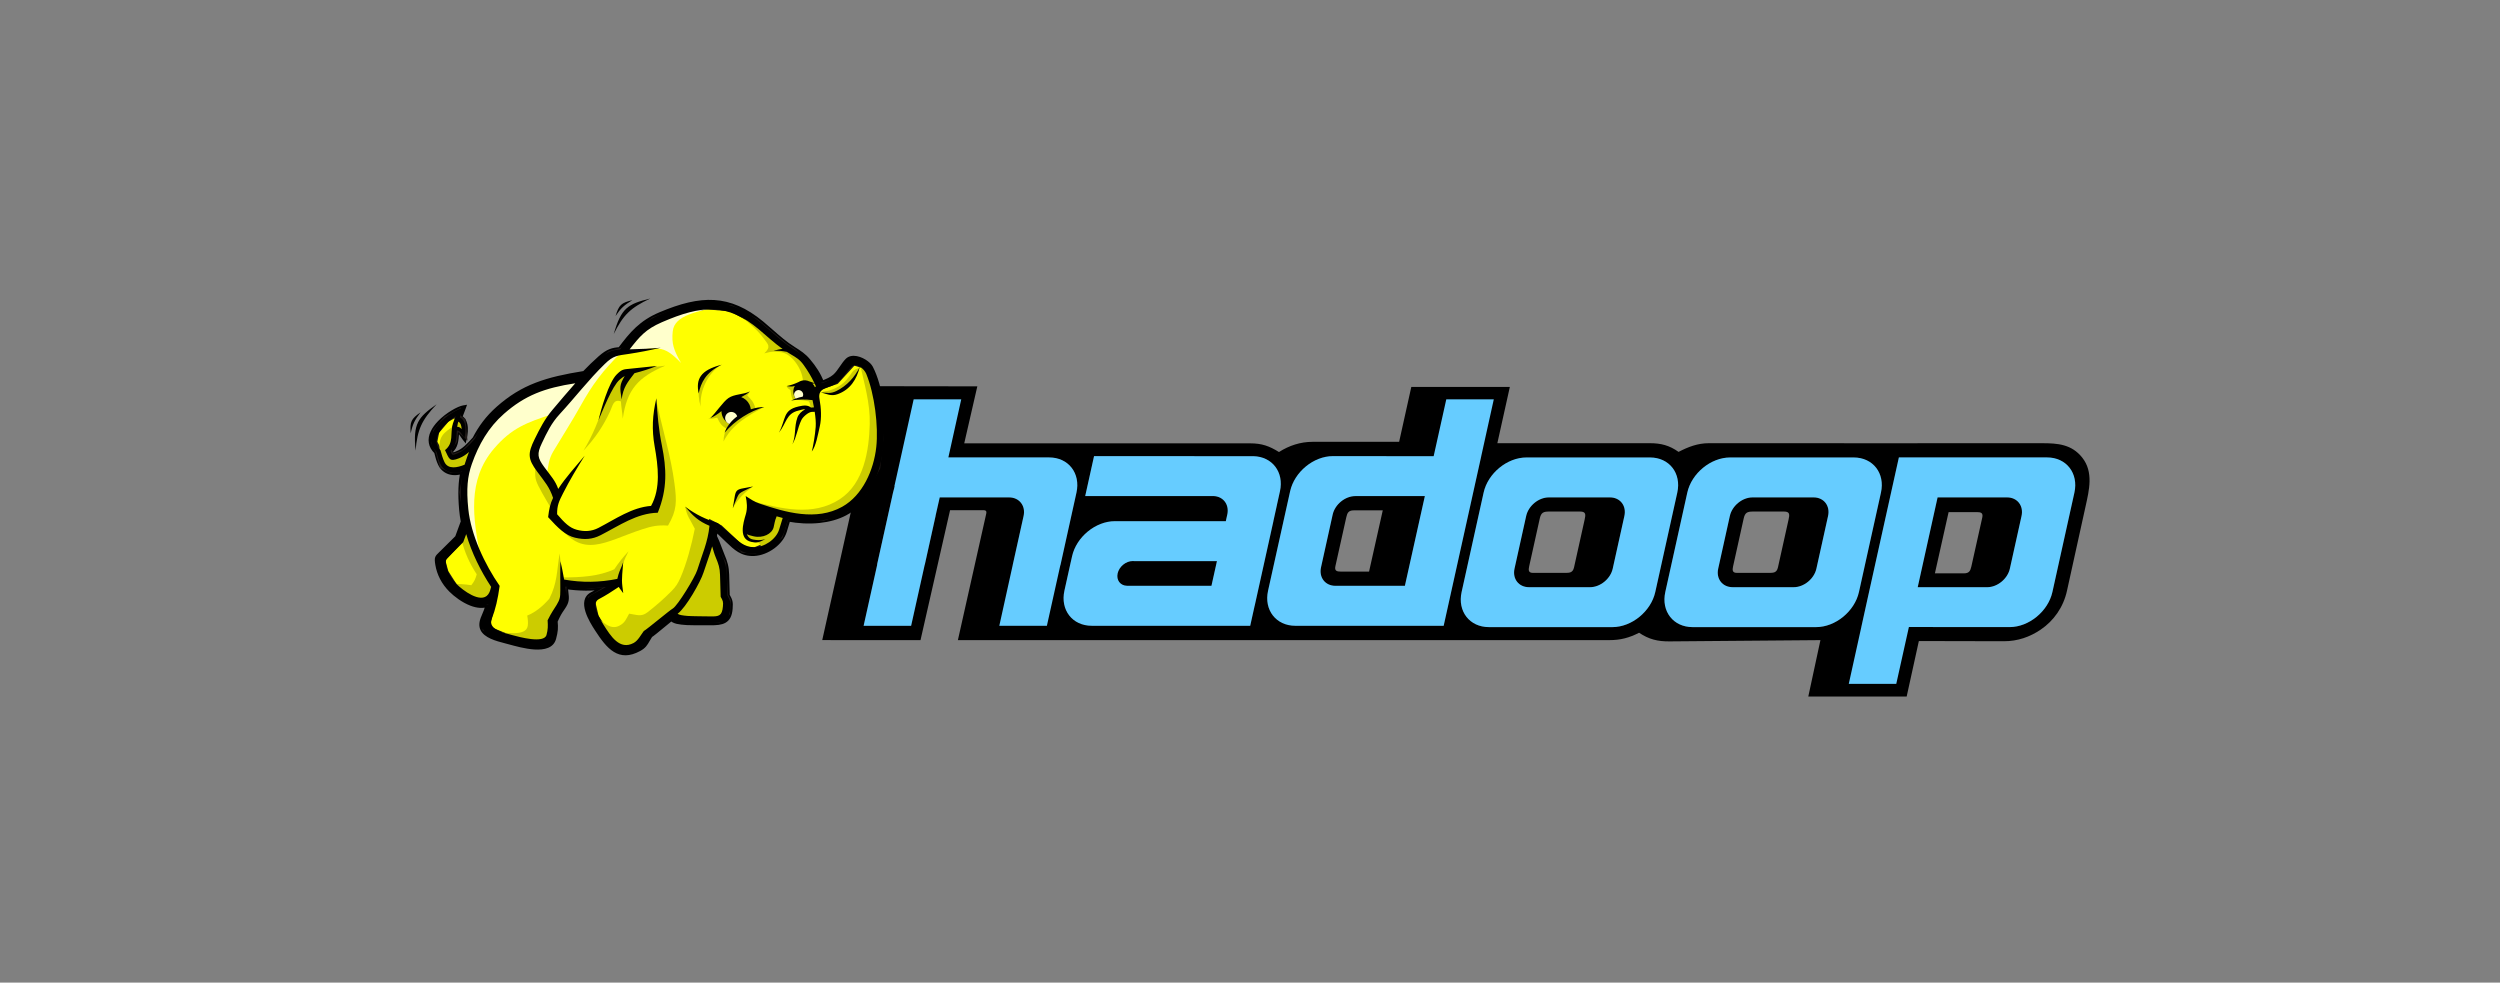 <?xml version="1.0" encoding="UTF-8"?>
<svg xmlns="http://www.w3.org/2000/svg" xmlns:xlink="http://www.w3.org/1999/xlink" width="201px" height="79px" viewBox="0 0 201 79" version="1.1">
  <rect x="0" y="0" width="201" height="79" fill="#808080" stroke="none"/>
  <title>Apache Hadoop</title>
  <g id="Page-1" stroke="none" stroke-width="1" fill="none" fill-rule="evenodd">
    <g id="Apache-Hadoop">
      <rect id="Rectangle" x="0" y="0" width="201" height="79"></rect>
      <g id="Group-25" transform="translate(33, 24)">
        <path d="M112.387,7.049 C115.023,7.049 117.66,7.049 120.296,7.049 C120.623,8.536 120.949,10.023 121.276,11.51 C123.533,11.51 125.863,11.495 128.12,11.495 C129.222,11.495 130.198,11.838 131.065,12.424 C132.111,13.132 132.893,14.216 133.186,15.554 C133.682,17.817 134.182,20.08 134.681,22.343 C134.965,23.634 135.336,25.093 134.41,26.26 C133.559,27.333 132.43,27.416 131.19,27.416 C122.26,27.407 113.33,27.417 104.4,27.417 C103.499,27.417 102.744,27.125 101.956,26.718 C101.217,27.241 100.55,27.417 99.644,27.417 C95.558,27.417 91.472,27.417 87.387,27.417 C87.721,28.924 88.056,30.431 88.391,31.939 C85.75,31.939 83.11,31.939 80.469,31.939 C80.143,30.468 79.816,28.998 79.49,27.527 C77.168,27.527 74.846,27.527 72.524,27.527 C71.561,27.527 70.637,27.225 69.83,26.706 C69.048,27.193 68.445,27.405 67.518,27.405 C59.853,27.405 52.189,27.405 44.524,27.405 C44.875,28.932 45.226,30.46 45.577,31.988 C42.94,31.992 40.304,31.996 37.668,32 C36.148,25.195 34.628,18.391 33.108,11.586 C35.742,11.586 38.376,11.585 41.009,11.584 C41.802,15.067 42.594,18.549 43.386,22.032 C44.277,22.032 45.169,22.032 46.06,22.032 C46.378,22.032 46.316,21.85 46.262,21.61 C45.513,18.268 44.763,14.926 44.014,11.584 C61.475,11.584 78.936,11.584 96.398,11.584 C97.287,11.584 97.982,11.768 98.782,12.177 C99.571,11.649 100.267,11.474 101.231,11.482 L113.363,11.584 C113.038,10.073 112.712,8.561 112.387,7.049 L112.387,7.049 Z M78.174,22.017 C77.397,22.017 76.62,22.017 75.842,22.017 C75.433,22.017 75.323,21.83 75.242,21.463 C74.95,20.153 74.658,18.842 74.366,17.531 C74.283,17.155 74.473,17.093 74.803,17.093 C75.559,17.093 76.316,17.093 77.072,17.093 C77.439,18.734 77.807,20.376 78.174,22.017 L78.174,22.017 Z M91.55,21.922 C92.38,21.922 93.21,21.922 94.04,21.922 C94.52,21.922 94.494,21.67 94.407,21.282 C94.122,19.998 93.837,18.714 93.552,17.43 C93.452,16.982 93.173,16.99 92.788,16.99 C91.943,16.99 91.099,16.99 90.254,16.99 C89.881,16.99 89.878,17.21 89.944,17.511 C90.228,18.795 90.513,20.078 90.797,21.362 C90.902,21.838 91.089,21.922 91.55,21.922 L91.55,21.922 Z M107.945,21.922 C108.775,21.922 109.605,21.922 110.436,21.922 C110.915,21.922 110.889,21.67 110.802,21.282 C110.517,19.998 110.232,18.714 109.947,17.43 C109.847,16.982 109.568,16.99 109.183,16.99 C108.339,16.99 107.494,16.99 106.649,16.99 C106.277,16.99 106.273,17.21 106.339,17.511 C106.624,18.795 106.908,20.078 107.192,21.362 C107.297,21.838 107.484,21.922 107.945,21.922 Z M122.566,16.953 C123.343,16.953 124.12,16.953 124.898,16.953 C125.307,16.953 125.417,17.139 125.498,17.506 C125.79,18.817 126.082,20.128 126.374,21.438 C126.457,21.815 126.267,21.877 125.937,21.877 C125.181,21.877 124.425,21.877 123.668,21.877 C123.301,20.235 122.933,18.594 122.566,16.953" id="path20" fill="#000000" transform="translate(84.054, 19.525) scale(-1, 1) rotate(-180) translate(-84.054, -19.525) "></path>
        <path d="M89.726,26.42 L99.66,26.42 C101.211,26.42 102.198,25.15 101.855,23.598 L100.085,15.601 C99.741,14.049 98.192,12.78 96.642,12.78 L86.708,12.78 C85.158,12.78 84.17,14.049 84.513,15.601 L86.283,23.598 C86.627,25.15 88.176,26.42 89.726,26.42 Z M91.527,23.209 L96.439,23.209 C97.259,23.209 97.782,22.537 97.6,21.716 L96.663,17.483 C96.481,16.662 95.661,15.99 94.841,15.99 L89.929,15.99 C89.109,15.99 88.586,16.662 88.768,17.483 L89.705,21.716 C89.887,22.537 90.706,23.209 91.527,23.209" id="path22" fill="#1F1917" transform="translate(93.184, 19.6) scale(-1, 1) rotate(-180) translate(-93.184, -19.6) "></path>
        <path d="M106.102,26.42 L116.036,26.42 C117.586,26.42 118.574,25.15 118.23,23.598 L116.46,15.601 C116.117,14.049 114.568,12.78 113.017,12.78 L103.083,12.78 C101.533,12.78 100.546,14.049 100.889,15.601 L102.659,23.598 C103.002,25.15 104.552,26.42 106.102,26.42 Z M107.903,23.209 L112.814,23.209 C113.635,23.209 114.157,22.537 113.976,21.716 L113.039,17.483 C112.857,16.662 112.037,15.99 111.217,15.99 L106.305,15.99 C105.485,15.99 104.962,16.662 105.144,17.483 L106.08,21.716 C106.262,22.537 107.082,23.209 107.903,23.209" id="path24" fill="#1F1917" transform="translate(109.56, 19.6) scale(-1, 1) rotate(-180) translate(-109.56, -19.6) "></path>
        <path d="M119.668,26.42 L131.591,26.42 C133.141,26.42 134.128,25.149 133.785,23.598 L132.015,15.601 C131.672,14.05 130.122,12.779 128.572,12.78 L116.649,12.786 L119.668,26.42 L119.668,26.42 Z M122.785,23.209 L128.369,23.209 C129.19,23.209 129.712,22.537 129.53,21.716 L128.593,17.483 C128.412,16.663 127.592,15.99 126.771,15.99 L121.182,15.99" id="path26" fill="#1F1917" transform="translate(125.251, 19.6) scale(-1, 1) rotate(-180) translate(-125.251, -19.6) "></path>
        <path d="M83.072,12.673 L71.149,12.673 C69.599,12.673 68.611,13.943 68.955,15.494 L70.725,23.491 C71.068,25.042 72.618,26.313 74.168,26.312 L86.091,26.307 L83.072,12.673 L83.072,12.673 Z M79.955,15.883 L74.371,15.883 C73.55,15.883 73.028,16.555 73.209,17.376 L74.146,21.609 C74.328,22.429 75.148,23.102 75.968,23.102 L81.558,23.102" id="path30" fill="#1F1917" transform="translate(77.489, 19.492) scale(-1, 1) rotate(-180) translate(-77.489, -19.492) "></path>
        <path d="M42.241,21.447 L51.354,21.447 C52.905,21.447 53.892,20.178 53.549,18.626 L52.255,12.78 L48.417,12.78 L49.294,16.744 C49.476,17.565 48.953,18.237 48.133,18.237 L42.486,18.237 C41.666,18.237 42.401,17.565 42.22,16.744 L41.354,12.833 L37.516,12.833 L38.798,18.626 C39.142,20.178 40.691,21.447 42.241,21.447" id="path34" fill="#1F1917" transform="translate(45.566, 17.114) scale(-1, 1) rotate(-180) translate(-45.566, -17.114) "></path>
        <polyline id="path36" fill="#1F1917" transform="translate(39.657, 20.411) scale(-1, 1) rotate(-180) translate(-39.657, -20.411) " points="36.434 14.509 39.053 26.312 42.881 26.312 40.257 14.509"></polyline>
        <path d="M67.517,12.674 L54.773,12.674 C53.223,12.674 52.236,13.944 52.579,15.495 L53.093,17.816 L53.095,17.816 L53.194,18.262 C53.537,19.813 55.087,21.084 56.637,21.083 L65.554,21.079 L65.685,21.672 C65.825,22.445 65.338,23.072 64.572,23.103 L54.25,23.103 L54.961,26.312 L67.77,26.309 C69.289,26.279 70.249,25.021 69.909,23.488 L69.668,22.399 L69.67,22.399 L69.378,21.077 L69.381,21.077 L67.878,14.288 L67.875,14.288 L67.517,12.674 L67.517,12.674 Z M57.611,15.885 L64.4,15.885 L64.842,17.873 L58.169,17.873 C58.137,17.876 58.104,17.878 58.07,17.878 L58.07,17.878 C57.523,17.878 56.978,17.43 56.857,16.883 L56.857,16.883 C56.738,16.342 57.077,15.899 57.612,15.889 C57.612,15.887 57.612,15.886 57.611,15.885" id="path42" fill="#1F1917" transform="translate(61.244, 19.493) scale(-1, 1) rotate(-180) translate(-61.244, -19.493) "></path>
        <path d="M89.726,26.42 L99.66,26.42 C101.211,26.42 102.198,25.15 101.855,23.598 L100.085,15.601 C99.741,14.049 98.192,12.78 96.642,12.78 L86.708,12.78 C85.158,12.78 84.17,14.049 84.513,15.601 L86.283,23.598 C86.627,25.15 88.176,26.42 89.726,26.42 Z M91.527,23.209 L96.439,23.209 C97.259,23.209 97.782,22.537 97.6,21.716 L96.663,17.483 C96.481,16.662 95.661,15.99 94.841,15.99 L89.929,15.99 C89.109,15.99 88.586,16.662 88.768,17.483 L89.705,21.716 C89.887,22.537 90.706,23.209 91.527,23.209" id="path44" fill="#66CCFF" transform="translate(93.184, 19.6) scale(-1, 1) rotate(-180) translate(-93.184, -19.6) "></path>
        <path d="M106.102,26.42 L116.036,26.42 C117.586,26.42 118.574,25.15 118.23,23.598 L116.46,15.601 C116.117,14.049 114.568,12.78 113.017,12.78 L103.083,12.78 C101.533,12.78 100.546,14.049 100.889,15.601 L102.659,23.598 C103.002,25.15 104.552,26.42 106.102,26.42 Z M107.903,23.209 L112.814,23.209 C113.635,23.209 114.157,22.537 113.976,21.716 L113.039,17.483 C112.857,16.662 112.037,15.99 111.217,15.99 L106.305,15.99 C105.485,15.99 104.962,16.662 105.144,17.483 L106.08,21.716 C106.262,22.537 107.082,23.209 107.903,23.209" id="path46" fill="#66CCFF" transform="translate(109.56, 19.6) scale(-1, 1) rotate(-180) translate(-109.56, -19.6) "></path>
        <path d="M119.67,12.777 L117.18,24.005 L116.65,26.412 L115.641,30.983 L119.46,30.983 L120.476,26.412 L128.574,26.418 C130.124,26.419 131.671,25.149 132.014,23.598 L133.783,15.604 C134.126,14.053 133.138,12.777 131.588,12.777 L119.67,12.777 L119.67,12.777 Z M122.782,15.991 L128.371,15.991 C129.192,15.991 129.712,16.665 129.531,17.486 L128.594,21.716 C128.412,22.536 127.592,23.211 126.772,23.211 L121.184,23.211 L122.782,15.991 Z" id="path48" fill="#66CCFF" transform="translate(124.746, 21.88) rotate(-360) translate(-124.746, -21.88) "></path>
        <path d="M83.281,8.108 L82.265,12.679 L74.167,12.672 C72.617,12.671 71.071,13.941 70.727,15.492 L68.952,23.493 C68.608,25.045 69.596,26.313 71.147,26.313 L83.071,26.313 L86.092,12.679 L87.101,8.108 L83.281,8.108 L83.281,8.108 Z M75.969,15.886 L81.558,15.886 L79.952,23.1 L74.37,23.1 C73.55,23.1 73.029,22.431 73.211,21.611 L74.147,17.374 C74.329,16.554 75.149,15.886 75.969,15.886 Z" id="path52" fill="#66CCFF" transform="translate(77.992, 17.211) rotate(-360) translate(-77.992, -17.211) "></path>
        <path d="M40.458,8.108 L38.911,15.086 L38.931,15.086 L38.865,15.361 C38.841,15.441 38.818,15.522 38.8,15.604 L37.516,21.395 L37.529,21.395 L36.435,26.313 L40.254,26.313 L41.349,21.395 L41.355,21.395 L42.22,17.486 C42.221,17.48 42.219,17.472 42.22,17.466 L42.554,15.991 L48.13,15.991 C48.95,15.991 49.478,16.665 49.296,17.486 L48.418,21.447 L47.344,26.313 L51.17,26.313 L52.251,21.447 L52.258,21.447 L53.548,15.604 C53.892,14.052 52.904,12.777 51.353,12.777 L43.249,12.777 L44.284,8.108 L40.458,8.108 L40.458,8.108 Z" id="path56" fill="#66CCFF" transform="translate(45.026, 17.211) rotate(-360) translate(-45.026, -17.211) "></path>
        <path d="M67.517,12.674 L54.773,12.674 C53.223,12.674 52.236,13.944 52.579,15.495 L53.093,17.816 L53.095,17.816 L53.194,18.262 C53.537,19.813 55.087,21.084 56.637,21.083 L65.554,21.079 L65.685,21.672 C65.825,22.445 65.338,23.072 64.572,23.103 L54.25,23.103 L54.961,26.312 L67.77,26.309 C69.289,26.279 70.249,25.021 69.909,23.488 L69.668,22.399 L69.67,22.399 L69.378,21.077 L69.381,21.077 L67.878,14.288 L67.875,14.288 L67.517,12.674 L67.517,12.674 Z M57.611,15.885 L64.4,15.885 L64.842,17.873 L58.169,17.873 C58.137,17.876 58.104,17.878 58.07,17.878 L58.07,17.878 C57.523,17.878 56.978,17.43 56.857,16.883 L56.857,16.883 C56.738,16.342 57.077,15.899 57.612,15.889 C57.612,15.887 57.612,15.886 57.611,15.885" id="path64" fill="#66CCFF" transform="translate(61.244, 19.493) scale(-1, 1) rotate(-180) translate(-61.244, -19.493) "></path>
        <path d="M4.243,10.855 C4.086,10.427 3.929,10 3.772,9.573 C3.384,9.188 2.996,8.803 2.608,8.419 C2.183,7.998 2.092,8.001 2.191,7.405 C2.309,6.706 2.645,5.985 3.263,5.364 C3.913,4.712 5.279,3.788 6.261,4.223 C6.17,3.893 6.049,3.546 5.895,3.208 C5.236,1.762 6.841,1.478 7.965,1.174 C8.899,0.921 11.191,0.248 11.522,1.476 C11.67,2.029 11.693,2.326 11.64,2.854 C11.931,3.503 12.024,3.607 12.264,3.964 C12.595,4.454 12.571,4.641 12.499,5.249 C12.485,5.366 12.468,5.494 12.448,5.628 C13.56,5.461 14.629,5.463 15.719,5.598 C15.388,5.405 15.056,5.236 14.619,5.011 C13.58,4.476 14.559,2.9 15.007,2.209 C15.946,0.76 16.788,-0.237 18.376,0.622 C18.909,0.911 18.95,1.219 19.283,1.716 C19.466,1.817 20.414,2.624 20.977,3.079 C21.191,2.823 21.599,2.776 22.219,2.731 C22.531,2.708 23.754,2.716 24.078,2.714 C25.051,2.708 25.634,2.809 25.711,3.87 C25.747,4.373 25.725,4.48 25.478,4.92 C25.463,5.475 25.448,6.03 25.433,6.585 C25.416,7.21 25.297,7.593 25.052,8.177 C24.829,8.708 24.704,9.16 24.444,9.675 C24.48,9.876 24.508,10.084 24.527,10.302 C24.858,9.983 25.189,9.664 25.519,9.345 C26.15,8.737 26.67,8.241 27.631,8.287 C28.632,8.334 29.778,9.123 30.072,10.088 C30.169,10.411 30.267,10.733 30.365,11.055 C31.874,10.77 33.638,10.835 34.953,11.537 C36.885,12.569 37.79,14.645 38.012,16.841 C38.192,18.618 37.846,21.605 37,23.226 C36.751,23.703 35.627,24.306 35.135,23.806 C34.764,23.43 34.509,22.856 34.108,22.514 C33.798,22.248 33.413,22.117 33.077,21.978 C32.816,22.683 32.441,23.23 31.982,23.778 C31.617,24.212 31.273,24.429 30.792,24.731 C29.841,25.327 29.103,26.079 28.238,26.793 C25.62,28.954 23.372,28.888 20.109,27.514 C18.553,26.858 17.802,25.968 16.848,24.69 C16.271,24.66 15.874,24.548 15.265,24.009 C14.814,23.612 14.395,23.202 13.99,22.779 C10.94,22.292 9.047,21.71 7.043,19.933 C6.228,19.209 5.635,18.407 5.173,17.506 C4.743,17.031 4.317,16.545 3.75,16.326 C3.351,16.173 3.359,16.173 3.218,16.549 C3.692,16.905 3.685,17.577 3.729,18.185 C4.028,18.171 4.14,17.835 4.344,17.578 C4.464,18.115 4.533,18.95 3.968,19.243 C4.06,19.489 4.164,19.737 4.259,20.008 C3.426,19.863 0.567,17.935 2.092,16.464 C2.193,16.056 2.272,15.774 2.404,15.498 C2.753,14.772 3.538,14.647 4.222,14.914 C4.034,14.054 3.996,13.119 4.109,11.806 C4.136,11.491 4.182,11.173 4.243,10.855" id="path66" fill="#000000" transform="translate(19.855, 14.397) scale(-1, 1) rotate(-180) translate(-19.855, -14.397) "></path>
        <path d="M4.424,10.79 C4.361,10.618 4.298,10.446 4.235,10.275 L3.872,10.408 C3.935,10.579 3.999,10.751 4.061,10.923 L4.424,10.79 Z M4.235,10.275 C4.141,10.019 4.047,9.764 3.953,9.508 L3.591,9.641 C3.685,9.897 3.779,10.152 3.872,10.408 L4.235,10.275 L4.235,10.275 Z M3.953,9.508 L3.908,9.438 L3.772,9.575 L3.953,9.508 L3.953,9.508 Z M3.908,9.438 C3.702,9.234 3.496,9.03 3.291,8.826 L3.019,9.1 C3.225,9.304 3.431,9.508 3.636,9.712 L3.908,9.438 Z M3.291,8.826 C3.108,8.646 2.926,8.464 2.743,8.284 L2.472,8.557 C2.654,8.738 2.837,8.919 3.019,9.1 L3.291,8.826 Z M2.743,8.284 C2.66,8.201 2.632,8.174 2.606,8.15 L2.339,8.429 C2.395,8.483 2.457,8.542 2.472,8.557 L2.743,8.284 L2.743,8.284 Z M2.606,8.15 C2.359,7.911 2.311,7.864 2.382,7.439 L2.001,7.375 C1.896,8.002 1.97,8.073 2.339,8.429 L2.606,8.15 Z M2.382,7.439 C2.439,7.096 2.553,6.747 2.731,6.407 L2.389,6.227 C2.192,6.602 2.066,6.991 2.001,7.375 L2.382,7.439 L2.382,7.439 Z M2.731,6.407 C2.897,6.091 3.118,5.785 3.4,5.502 L3.127,5.23 C2.814,5.544 2.57,5.881 2.389,6.227 L2.731,6.407 Z M3.4,5.502 C3.76,5.14 4.348,4.692 4.961,4.459 L4.825,4.098 C4.156,4.353 3.517,4.839 3.127,5.23 L3.4,5.502 L3.4,5.502 Z M4.961,4.459 C5.387,4.297 5.821,4.241 6.184,4.402 L6.339,4.048 C5.871,3.841 5.337,3.903 4.825,4.098 L4.961,4.459 L4.961,4.459 Z M6.184,4.402 L6.556,4.567 L6.448,4.174 L6.261,4.225 L6.184,4.402 L6.184,4.402 Z M6.448,4.174 C6.399,3.998 6.343,3.819 6.278,3.638 L5.914,3.77 C5.976,3.941 6.029,4.111 6.075,4.277 L6.448,4.174 L6.448,4.174 Z M6.278,3.638 C6.217,3.47 6.148,3.299 6.07,3.129 L5.719,3.29 C5.791,3.447 5.856,3.608 5.914,3.77 L6.278,3.638 L6.278,3.638 Z M6.07,3.129 C5.744,2.413 6.086,2.036 6.616,1.794 L6.456,1.442 C5.731,1.773 5.265,2.293 5.719,3.29 L6.07,3.129 L6.07,3.129 Z M6.616,1.794 C6.955,1.639 7.365,1.532 7.746,1.433 L7.649,1.06 C7.249,1.164 6.818,1.277 6.456,1.442 L6.616,1.794 Z M7.746,1.433 C7.847,1.407 7.944,1.382 8.014,1.363 L7.916,0.989 C7.813,1.017 7.731,1.039 7.649,1.06 L7.746,1.433 Z M8.014,1.363 C8.474,1.238 9.268,1.01 9.982,0.965 L9.957,0.578 C9.209,0.626 8.39,0.861 7.916,0.989 L8.014,1.363 Z M9.982,0.965 C10.627,0.924 11.202,1.033 11.335,1.527 L11.708,1.429 C11.51,0.695 10.774,0.526 9.957,0.578 L9.982,0.965 Z M11.335,1.527 C11.406,1.789 11.447,1.992 11.464,2.192 L11.85,2.161 C11.831,1.943 11.786,1.72 11.708,1.429 L11.335,1.527 Z M11.464,2.192 C11.481,2.394 11.474,2.59 11.449,2.838 L11.832,2.874 C11.86,2.595 11.868,2.378 11.85,2.161 L11.464,2.192 L11.464,2.192 Z M11.449,2.838 L11.464,2.934 L11.64,2.856 L11.449,2.838 L11.449,2.838 Z M11.464,2.934 C11.724,3.515 11.831,3.672 12.02,3.949 L12.338,3.732 C12.164,3.475 12.065,3.33 11.817,2.777 L11.464,2.934 L11.464,2.934 Z M12.02,3.949 C12.039,3.978 12.056,4.002 12.104,4.074 L12.424,3.858 C12.412,3.84 12.372,3.781 12.338,3.732 L12.02,3.949 Z M12.104,4.074 C12.252,4.293 12.32,4.439 12.341,4.59 L12.723,4.538 C12.692,4.321 12.607,4.129 12.424,3.858 L12.104,4.074 Z M12.341,4.59 C12.364,4.749 12.341,4.939 12.307,5.229 L12.69,5.273 C12.728,4.954 12.753,4.746 12.723,4.538 L12.341,4.59 L12.341,4.59 Z M12.307,5.229 C12.298,5.308 12.29,5.371 12.284,5.411 L12.666,5.46 C12.678,5.373 12.686,5.311 12.69,5.273 L12.307,5.229 Z M12.284,5.411 C12.28,5.444 12.27,5.51 12.257,5.602 L12.639,5.658 C12.645,5.617 12.654,5.553 12.666,5.46 L12.284,5.411 Z M12.257,5.602 L12.219,5.86 L12.477,5.821 L12.448,5.63 L12.257,5.602 L12.257,5.602 Z M12.477,5.821 C13.023,5.739 13.559,5.698 14.093,5.695 L14.091,5.308 C13.54,5.312 12.985,5.354 12.419,5.439 L12.477,5.821 Z M14.093,5.695 C14.628,5.691 15.16,5.725 15.696,5.792 L15.742,5.408 C15.189,5.339 14.641,5.305 14.091,5.308 L14.093,5.695 Z M15.696,5.792 L15.816,5.432 L15.719,5.6 L15.696,5.792 Z M15.816,5.432 C15.504,5.25 15.193,5.09 14.796,4.886 L14.619,5.23 C15.011,5.432 15.318,5.59 15.623,5.768 L15.816,5.432 L15.816,5.432 Z M14.796,4.886 C14.767,4.871 14.737,4.856 14.707,4.84 L14.53,5.185 C14.56,5.2 14.59,5.216 14.619,5.23 L14.796,4.886 L14.796,4.886 Z M14.707,4.84 C14.299,4.63 14.295,4.19 14.439,3.728 L14.071,3.613 C13.874,4.246 13.9,4.86 14.53,5.185 L14.707,4.84 L14.707,4.84 Z M14.439,3.728 C14.603,3.204 14.95,2.652 15.168,2.316 L14.845,2.106 C14.615,2.46 14.249,3.042 14.071,3.613 L14.439,3.728 Z M15.168,2.316 C15.624,1.612 16.055,1.02 16.549,0.716 L16.348,0.387 C15.789,0.73 15.328,1.361 14.845,2.106 L15.168,2.316 Z M16.549,0.716 C17.015,0.43 17.561,0.403 18.284,0.795 L18.467,0.454 C17.603,-0.014 16.934,0.028 16.348,0.387 L16.549,0.716 Z M18.284,0.795 C18.626,0.98 18.741,1.181 18.895,1.452 L19.232,1.262 C19.045,0.934 18.906,0.692 18.467,0.454 L18.284,0.795 Z M18.895,1.452 C18.957,1.56 19.024,1.678 19.123,1.825 L19.443,1.611 C19.364,1.493 19.295,1.372 19.232,1.262 L18.895,1.452 Z M19.123,1.825 L19.19,1.888 L19.283,1.718 L19.123,1.825 L19.123,1.825 Z M19.19,1.888 C19.303,1.95 19.784,2.348 20.253,2.736 L20.499,2.438 C20.015,2.038 19.516,1.626 19.375,1.548 L19.19,1.888 Z M20.253,2.736 C20.494,2.935 20.732,3.132 20.856,3.232 L21.099,2.93 C20.873,2.747 20.687,2.594 20.499,2.438 L20.253,2.736 L20.253,2.736 Z M20.856,3.232 L21.004,3.352 L21.126,3.205 L20.977,3.081 L20.856,3.232 Z M21.126,3.205 C21.203,3.112 21.325,3.055 21.49,3.016 L21.401,2.639 C21.154,2.699 20.965,2.793 20.828,2.957 L21.126,3.205 Z M21.49,3.016 C21.68,2.97 21.93,2.948 22.233,2.926 L22.205,2.539 C21.888,2.562 21.624,2.586 21.401,2.639 L21.49,3.016 Z M22.233,2.926 C22.47,2.909 23.228,2.909 23.717,2.909 L23.717,2.523 C23.217,2.522 22.443,2.522 22.205,2.539 L22.233,2.926 L22.233,2.926 Z M23.717,2.909 C23.873,2.909 24.002,2.909 24.079,2.909 L24.077,2.522 C24,2.523 23.872,2.523 23.717,2.523 L23.717,2.909 L23.717,2.909 Z M24.079,2.909 C24.535,2.906 24.897,2.926 25.135,3.062 L25.326,2.725 C25.01,2.546 24.594,2.519 24.077,2.522 L24.079,2.909 L24.079,2.909 Z M25.135,3.062 C25.354,3.186 25.485,3.429 25.517,3.885 L25.904,3.858 C25.86,3.253 25.661,2.915 25.326,2.725 L25.135,3.062 L25.135,3.062 Z M25.517,3.885 C25.534,4.119 25.538,4.259 25.512,4.379 L25.889,4.462 C25.926,4.292 25.923,4.127 25.904,3.858 L25.517,3.885 Z M25.512,4.379 C25.485,4.499 25.423,4.623 25.309,4.827 L25.647,5.016 C25.779,4.78 25.852,4.631 25.889,4.462 L25.512,4.379 L25.512,4.379 Z M25.309,4.827 L25.285,4.917 L25.478,4.921 L25.309,4.827 Z M25.285,4.917 C25.277,5.194 25.27,5.472 25.262,5.749 L25.649,5.758 C25.656,5.481 25.663,5.203 25.671,4.926 L25.285,4.917 Z M25.262,5.749 C25.255,6.027 25.247,6.305 25.24,6.582 L25.626,6.591 C25.634,6.314 25.641,6.036 25.649,5.758 L25.262,5.749 Z M25.24,6.582 C25.232,6.88 25.2,7.119 25.141,7.351 L25.515,7.445 C25.581,7.184 25.617,6.918 25.626,6.591 L25.24,6.582 L25.24,6.582 Z M25.141,7.351 C25.082,7.585 24.993,7.82 24.874,8.104 L25.23,8.254 C25.356,7.955 25.449,7.705 25.515,7.445 L25.141,7.351 L25.141,7.351 Z M24.874,8.104 C24.789,8.305 24.717,8.501 24.646,8.693 L25.008,8.826 C25.076,8.643 25.145,8.457 25.23,8.254 L24.874,8.104 Z M25.008,8.826 L25.008,8.826 L24.827,8.759 L25.008,8.826 L25.008,8.826 Z M24.646,8.692 C24.536,8.99 24.428,9.279 24.271,9.59 L24.617,9.763 C24.782,9.437 24.893,9.136 25.008,8.826 L24.646,8.692 Z M24.271,9.59 L24.254,9.71 L24.444,9.677 L24.271,9.59 L24.271,9.59 Z M24.254,9.71 C24.273,9.818 24.289,9.918 24.301,10.008 L24.683,9.96 C24.667,9.842 24.651,9.737 24.634,9.643 L24.254,9.71 Z M24.301,10.008 C24.312,10.091 24.323,10.194 24.334,10.32 L24.72,10.288 C24.712,10.196 24.7,10.086 24.683,9.96 L24.301,10.008 Z M24.334,10.32 L24.37,10.724 L24.661,10.443 L24.527,10.304 L24.334,10.32 Z M24.661,10.443 C24.85,10.261 25.039,10.078 25.228,9.896 L24.961,9.617 C24.772,9.799 24.583,9.982 24.394,10.164 L24.661,10.443 L24.661,10.443 Z M25.228,9.896 L25.653,9.487 L25.386,9.207 L24.961,9.617 L25.228,9.896 Z M25.653,9.487 C25.959,9.191 26.239,8.923 26.549,8.74 L26.353,8.406 C26.006,8.611 25.71,8.895 25.386,9.207 L25.653,9.487 L25.653,9.487 Z M26.549,8.74 C26.848,8.563 27.185,8.461 27.622,8.482 L27.641,8.095 C27.117,8.07 26.713,8.193 26.353,8.406 L26.549,8.74 Z M27.622,8.482 C28.095,8.504 28.605,8.707 29.029,9.02 L29.258,8.709 C28.775,8.352 28.189,8.121 27.641,8.095 L27.622,8.482 L27.622,8.482 Z M29.029,9.02 C29.433,9.319 29.756,9.715 29.887,10.146 L30.257,10.034 C30.1,9.519 29.725,9.054 29.258,8.709 L29.029,9.02 L29.029,9.02 Z M29.887,10.146 C29.932,10.295 29.977,10.444 30.022,10.593 L30.392,10.481 C30.347,10.332 30.302,10.183 30.257,10.034 L29.887,10.146 Z M30.022,10.593 C30.075,10.766 30.127,10.94 30.18,11.113 L30.55,11.001 C30.497,10.828 30.445,10.654 30.392,10.481 L30.022,10.593 Z M30.18,11.113 L30.23,11.279 L30.4,11.246 L30.365,11.057 L30.18,11.113 Z M30.4,11.246 C31.182,11.098 32.034,11.047 32.853,11.133 L32.891,10.749 C32.035,10.659 31.145,10.713 30.329,10.867 L30.4,11.246 Z M32.853,11.133 C33.572,11.208 34.266,11.391 34.862,11.709 L35.043,11.368 C34.402,11.026 33.66,10.83 32.891,10.749 L32.853,11.133 Z M34.862,11.709 C35.735,12.176 36.391,12.865 36.863,13.684 L37.199,13.492 C36.691,12.612 35.985,11.871 35.043,11.368 L34.862,11.709 Z M36.863,13.684 L36.863,13.685 L37.031,13.588 L36.863,13.684 L36.863,13.684 Z M36.863,13.685 C37.403,14.62 37.705,15.724 37.82,16.861 L38.204,16.825 C38.083,15.633 37.766,14.475 37.199,13.491 L36.863,13.685 L36.863,13.685 Z M37.82,16.861 C37.914,17.788 37.862,19.052 37.668,20.275 L38.049,20.335 C38.248,19.081 38.301,17.781 38.204,16.825 L37.82,16.861 L37.82,16.861 Z M37.668,20.275 C37.498,21.353 37.216,22.396 36.828,23.139 L37.171,23.317 C37.578,22.537 37.872,21.452 38.049,20.335 L37.668,20.275 L37.668,20.275 Z M36.828,23.139 C36.798,23.197 36.747,23.261 36.683,23.325 L36.953,23.601 C37.046,23.509 37.121,23.412 37.171,23.317 L36.828,23.139 Z M36.683,23.325 C36.517,23.488 36.271,23.643 36.016,23.731 L36.141,24.097 C36.451,23.99 36.75,23.801 36.953,23.601 L36.683,23.325 Z M36.016,23.731 C35.78,23.812 35.542,23.835 35.371,23.746 L35.193,24.089 C35.468,24.232 35.813,24.209 36.141,24.097 L36.016,23.731 L36.016,23.731 Z M35.371,23.746 C35.336,23.727 35.302,23.703 35.273,23.673 L34.997,23.943 C35.056,24.003 35.122,24.052 35.193,24.089 L35.371,23.746 L35.371,23.746 Z M35.273,23.673 C35.115,23.513 34.976,23.31 34.837,23.107 L34.519,23.325 C34.669,23.544 34.819,23.763 34.997,23.943 L35.273,23.673 Z M34.837,23.107 C34.655,22.84 34.471,22.571 34.233,22.368 L33.983,22.663 C34.184,22.835 34.352,23.08 34.519,23.325 L34.837,23.107 Z M34.233,22.368 C33.942,22.119 33.605,21.984 33.292,21.858 L33.149,22.218 C33.433,22.332 33.74,22.455 33.983,22.663 L34.233,22.368 L34.233,22.368 Z M33.292,21.858 C33.237,21.836 33.184,21.815 33.15,21.801 L33.003,22.159 C33.063,22.183 33.106,22.201 33.149,22.218 L33.292,21.858 Z M33.15,21.801 L32.965,21.725 L32.896,21.913 L33.077,21.98 L33.15,21.801 Z M32.896,21.913 C32.771,22.251 32.617,22.552 32.44,22.836 L32.767,23.041 C32.957,22.738 33.122,22.413 33.258,22.046 L32.896,21.913 Z M32.44,22.836 C32.261,23.122 32.057,23.389 31.834,23.656 L32.13,23.903 C32.366,23.622 32.58,23.342 32.767,23.041 L32.44,22.836 Z M31.834,23.656 C31.662,23.861 31.495,24.015 31.314,24.153 L31.548,24.459 C31.75,24.305 31.938,24.133 32.13,23.903 L31.834,23.656 Z M31.314,24.153 C31.134,24.29 30.929,24.419 30.69,24.569 L30.895,24.897 C31.137,24.745 31.345,24.614 31.548,24.459 L31.314,24.153 Z M30.69,24.569 C30.016,24.991 29.452,25.487 28.876,25.992 L29.129,26.284 C29.693,25.789 30.246,25.304 30.895,24.897 L30.69,24.569 L30.69,24.569 Z M28.876,25.992 C28.633,26.205 28.389,26.42 28.115,26.646 L28.361,26.945 C28.614,26.736 28.873,26.509 29.129,26.284 L28.876,25.992 Z M28.115,26.646 C26.839,27.699 25.658,28.209 24.403,28.288 L24.427,28.675 C25.767,28.59 27.019,28.053 28.361,26.945 L28.115,26.646 L28.115,26.646 Z M24.403,28.288 C23.139,28.367 21.788,28.013 20.184,27.337 L20.034,27.694 C21.693,28.392 23.097,28.758 24.427,28.675 L24.403,28.288 Z M20.184,27.337 C19.428,27.019 18.869,26.644 18.383,26.195 L18.122,26.479 C18.64,26.958 19.234,27.357 20.034,27.694 L20.184,27.337 L20.184,27.337 Z M18.383,26.195 C17.894,25.742 17.474,25.207 17.002,24.576 L16.693,24.807 C17.176,25.454 17.608,26.003 18.122,26.479 L18.383,26.195 Z M17.002,24.576 L16.948,24.503 L16.857,24.498 L16.848,24.692 L17.002,24.576 L17.002,24.576 Z M16.857,24.498 C16.589,24.484 16.364,24.452 16.14,24.362 L15.997,24.722 C16.268,24.83 16.529,24.869 16.838,24.885 L16.857,24.498 Z M16.14,24.362 C15.913,24.271 15.679,24.119 15.392,23.866 L15.137,24.156 C15.46,24.441 15.729,24.615 15.997,24.722 L16.14,24.362 L16.14,24.362 Z M15.392,23.866 C15.171,23.671 14.956,23.471 14.745,23.267 L14.476,23.545 C14.688,23.75 14.908,23.954 15.137,24.156 L15.392,23.866 L15.392,23.866 Z M14.745,23.267 L14.744,23.266 L14.61,23.405 L14.745,23.267 L14.745,23.267 Z M14.744,23.266 C14.535,23.063 14.33,22.857 14.129,22.647 L13.85,22.914 C14.055,23.128 14.263,23.338 14.477,23.545 L14.744,23.266 L14.744,23.266 Z M14.129,22.647 L14.02,22.59 L13.99,22.78 L14.129,22.647 L14.129,22.647 Z M14.02,22.59 C12.51,22.349 11.286,22.085 10.194,21.661 L10.055,22.022 C11.172,22.455 12.42,22.725 13.96,22.971 L14.02,22.59 Z M10.194,21.661 C9.11,21.241 8.154,20.662 7.17,19.789 L6.915,20.079 C7.935,20.985 8.928,21.586 10.055,22.022 L10.194,21.661 Z M7.17,19.789 C6.772,19.436 6.428,19.064 6.129,18.671 L5.822,18.905 C6.138,19.319 6.499,19.71 6.915,20.079 L7.17,19.789 Z M6.129,18.671 C5.829,18.278 5.571,17.861 5.345,17.42 L5.001,17.595 C5.236,18.055 5.506,18.491 5.822,18.905 L6.129,18.671 L6.129,18.671 Z M5.345,17.42 L5.316,17.379 L5.173,17.508 L5.345,17.42 Z M5.316,17.379 C5.096,17.136 4.877,16.889 4.642,16.677 L4.384,16.966 C4.611,17.171 4.82,17.405 5.029,17.637 L5.316,17.379 L5.316,17.379 Z M4.642,16.677 C4.396,16.455 4.128,16.266 3.819,16.147 L3.681,16.509 C3.938,16.608 4.168,16.772 4.384,16.966 L4.642,16.677 L4.642,16.677 Z M3.819,16.147 L3.819,16.147 L3.75,16.328 L3.819,16.147 Z M3.819,16.147 C3.571,16.052 3.45,16.004 3.312,16.063 L3.462,16.419 C3.468,16.416 3.53,16.45 3.681,16.509 L3.819,16.147 Z M3.312,16.063 L3.312,16.063 L3.387,16.241 L3.312,16.063 L3.312,16.063 Z M3.312,16.063 C3.167,16.125 3.127,16.244 3.037,16.483 L3.399,16.618 C3.45,16.482 3.449,16.424 3.463,16.418 L3.312,16.063 Z M3.037,16.483 L2.987,16.618 L3.103,16.705 L3.218,16.55 L3.037,16.483 Z M3.103,16.705 C3.458,16.972 3.491,17.504 3.523,18.016 L3.91,17.992 C3.872,17.393 3.833,16.771 3.333,16.396 L3.103,16.705 L3.103,16.705 Z M3.523,18.016 C3.528,18.083 3.532,18.15 3.536,18.2 L3.922,18.173 C3.917,18.103 3.913,18.047 3.91,17.992 L3.523,18.016 Z M3.536,18.2 L3.549,18.389 L3.738,18.38 L3.729,18.187 L3.536,18.2 Z M3.738,18.38 C4.056,18.365 4.202,18.14 4.358,17.897 L4.034,17.689 C3.934,17.844 3.841,17.988 3.72,17.993 L3.738,18.38 L3.738,18.38 Z M4.358,17.897 C4.402,17.829 4.447,17.76 4.495,17.7 L4.193,17.459 C4.133,17.535 4.083,17.613 4.034,17.689 L4.358,17.897 Z M4.532,17.538 L4.444,17.142 L4.193,17.459 L4.344,17.579 L4.532,17.538 Z M4.155,17.621 C4.22,17.913 4.27,18.296 4.2,18.609 L4.575,18.694 C4.662,18.311 4.606,17.869 4.532,17.538 L4.155,17.621 L4.155,17.621 Z M4.2,18.609 C4.155,18.809 4.059,18.98 3.88,19.073 L4.056,19.417 C4.352,19.264 4.507,18.998 4.575,18.694 L4.2,18.609 L4.2,18.609 Z M3.88,19.073 L3.727,19.152 L3.787,19.312 L3.968,19.245 L3.88,19.073 Z M3.787,19.312 C3.816,19.388 3.857,19.494 3.9,19.603 L4.259,19.463 C4.225,19.378 4.192,19.292 4.149,19.178 L3.787,19.312 L3.787,19.312 Z M3.9,19.603 C3.957,19.749 4.015,19.898 4.077,20.073 L4.442,19.946 C4.387,19.79 4.322,19.624 4.259,19.463 L3.9,19.603 Z M4.227,20.2 L4.551,20.256 L4.442,19.946 L4.259,20.01 L4.227,20.2 Z M4.292,19.819 C3.918,19.754 3.094,19.292 2.496,18.671 L2.217,18.938 C2.869,19.616 3.796,20.125 4.227,20.2 L4.292,19.819 L4.292,19.819 Z M2.496,18.671 C2.279,18.445 2.096,18.202 1.98,17.954 L1.63,18.116 C1.766,18.408 1.975,18.686 2.217,18.938 L2.496,18.671 L2.496,18.671 Z M1.98,17.954 C1.869,17.718 1.818,17.476 1.859,17.241 L1.479,17.176 C1.423,17.495 1.487,17.812 1.63,18.116 L1.98,17.954 L1.98,17.954 Z M1.859,17.241 C1.896,17.028 2.01,16.813 2.226,16.606 L1.959,16.326 C1.679,16.596 1.529,16.883 1.479,17.176 L1.859,17.241 L1.859,17.241 Z M2.226,16.606 L2.28,16.512 L2.092,16.466 L2.226,16.606 L2.226,16.606 Z M2.28,16.512 C2.329,16.312 2.373,16.143 2.42,15.991 L2.052,15.876 C2.002,16.035 1.957,16.211 1.905,16.42 L2.28,16.512 L2.28,16.512 Z M2.42,15.991 C2.466,15.845 2.516,15.714 2.579,15.583 L2.23,15.417 C2.16,15.563 2.104,15.71 2.052,15.876 L2.42,15.991 L2.42,15.991 Z M2.579,15.583 C2.718,15.294 2.937,15.118 3.191,15.036 L3.073,14.668 C2.723,14.78 2.42,15.022 2.23,15.417 L2.579,15.583 L2.579,15.583 Z M3.191,15.036 C3.486,14.941 3.83,14.97 4.151,15.096 L4.292,14.736 C3.89,14.58 3.455,14.545 3.073,14.668 L3.191,15.036 L3.191,15.036 Z M4.151,15.096 L4.487,15.227 L4.41,14.875 L4.222,14.916 L4.151,15.096 L4.151,15.096 Z M4.41,14.875 C4.319,14.458 4.264,14.02 4.246,13.525 L3.86,13.539 C3.879,14.055 3.937,14.515 4.033,14.957 L4.41,14.875 L4.41,14.875 Z M4.246,13.525 C4.228,13.03 4.246,12.475 4.302,11.823 L3.916,11.792 C3.859,12.453 3.84,13.022 3.86,13.539 L4.246,13.525 Z M4.302,11.823 C4.317,11.657 4.334,11.504 4.353,11.365 L3.971,11.313 C3.947,11.487 3.928,11.647 3.916,11.792 L4.302,11.823 Z M4.353,11.365 C4.375,11.211 4.401,11.053 4.432,10.893 L4.053,10.82 C4.022,10.982 3.995,11.147 3.971,11.313 L4.353,11.365 Z M4.432,10.893 L4.424,10.79 L4.243,10.856" id="path68" fill="#000000" fill-rule="nonzero" transform="translate(19.855, 14.398) scale(-1, 1) rotate(-180) translate(-19.855, -14.398) "></path>
        <polygon id="path70" stroke="#1F1917" stroke-width="0.5" fill="#FFFF00" transform="translate(19.84, 14.406) scale(-1, 1) rotate(-180) translate(-19.84, -14.406) " points="14.096 22.488 11.553 22.075 9.232 21.056 7.261 19.815 5.385 17.524 4.326 16.401 3.301 16.023 3.03 16.686 3.504 17.371 3.611 18.336 3.928 18.323 4.275 18.007 4.181 18.99 3.797 19.248 3.809 19.623 2.898 19.107 2.073 18.134 1.902 17.263 2.254 16.566 2.583 15.382 3.252 15.065 3.955 15.1 4.623 15.488 4.178 13.229 4.623 10.715 4.133 9.554 2.528 7.824 2.813 6.79 3.574 5.592 5.007 4.582 5.767 4.478 6.612 4.45 6.085 2.283 8.024 1.487 10.44 1.169 11.267 1.71 11.33 3.174 12.252 4.701 12.316 5.91 14.541 5.751 16.607 5.942 14.541 4.701 14.891 3.205 16.194 1.169 17.466 0.628 18.483 1.042 18.896 1.869 21.026 3.492 21.439 3.142 24.777 3.015 25.445 3.555 25.508 4.51 25.286 4.924 25.127 7.501 24.014 9.728 24.205 10.715 24.872 10.365 26.748 8.615 27.67 8.551 28.687 8.965 29.704 9.728 30.213 11.383 33.201 11.192 35.013 11.892 36.476 13.261 37.525 15.233 37.779 17.556 37.556 20.261 36.984 22.679 36.412 23.443 35.617 23.698 34.218 22.17 32.947 21.725 31.834 23.57 30.722 24.588 30.118 24.97 27.702 26.975 25.763 28.025 23.823 28.184 21.566 27.802 19.595 27.07 18.228 25.957 17.148 24.652 16.035 24.334 14.096 22.488"></polygon>
        <path d="M6.72,15.056 C4.542,12.512 5.025,9.428 5.629,6.406 C5.307,7.221 4.985,8.036 4.663,8.85 C4.544,9.597 4.425,10.344 4.306,11.091 C4.34,11.855 4.374,12.619 4.408,13.383 C4.713,14.113 5.019,14.843 5.324,15.573 C5.782,16.252 6.24,16.931 6.698,17.61 C7.41,18.204 8.122,18.798 8.835,19.392 C9.615,19.715 10.395,20.037 11.175,20.36 C12.091,20.479 13.007,20.598 13.922,20.716 C13.074,19.749 12.226,18.781 11.378,17.814 C9.336,17.15 8.131,16.704 6.72,15.056" id="path72" fill="#FFFFCC" transform="translate(9.114, 13.561) scale(-1, 1) rotate(-180) translate(-9.114, -13.561) "></path>
        <path d="M16.975,14.147 C15.461,12.668 14.633,11.552 13.67,9.821 C12.98,8.582 12.207,7.389 11.482,6.167 C11.116,5.549 11.081,5.031 10.971,4.318 C10.615,4.742 10.259,5.167 9.903,5.591 C10.073,6.1 10.242,6.61 10.412,7.119 C10.988,8.154 11.565,9.19 12.142,10.225 C13.363,11.431 14.584,12.636 15.805,13.841 C16.195,13.943 16.585,14.045 16.975,14.147" id="path74" fill="#FFFFCC" transform="translate(13.439, 9.232) scale(-1, 1) rotate(-180) translate(-13.439, -9.232) "></path>
        <path d="M24.454,5.184 C23.241,4.728 21.227,4.578 21.087,3.185 C20.988,2.195 21.162,1.698 21.758,0.651 C20.286,2.176 19.922,1.94 17.077,1.466 C17.484,2.043 17.891,2.62 18.298,3.198 C19.01,3.639 19.723,4.08 20.435,4.522 C21.351,4.725 22.266,4.929 23.182,5.133 C23.606,5.15 24.03,5.167 24.454,5.184" id="path76" fill="#FFFFCC" transform="translate(20.766, 2.917) scale(-1, 1) rotate(-180) translate(-20.766, -2.917) "></path>
        <path d="M27.801,17.861 C28.205,17.611 28.196,17.431 28.129,17.26 C28.447,17.387 28.766,17.515 29.084,17.642 C29.291,17.919 29.497,18.197 29.703,18.474 C29.857,18.869 30.01,19.265 30.163,19.66 C29.967,19.807 29.772,19.954 29.576,20.102 C28.72,19.992 27.865,19.883 27.009,19.774 C26.946,19.601 26.882,19.428 26.818,19.255 C26.836,19.009 26.855,18.763 26.873,18.517 C26.955,18.371 27.037,18.225 27.119,18.079 C27.246,18.016 27.373,17.952 27.501,17.888 C27.601,17.879 27.701,17.87 27.801,17.861" id="path78" fill="#CCCC00" transform="translate(28.491, 18.681) scale(-1, 1) rotate(-180) translate(-28.491, -18.681) "></path>
        <path d="M27.562,16.859 C26.276,16.487 26.286,16.385 25.906,15.107 C26.407,15.913 26.779,16.319 27.562,16.859" id="path80" fill="#CCCC00" transform="translate(26.734, 15.983) scale(-1, 1) rotate(-180) translate(-26.734, -15.983) "></path>
        <path d="M36.116,7.613 C35.887,7.507 35.665,7.456 35.522,7.246 C35.214,6.796 34.95,6.417 34.441,6.1 C34.185,5.941 33.92,5.838 33.648,5.753 C33.423,5.683 33.287,5.745 33.095,5.607 C33.209,5.587 33.323,5.567 33.437,5.547 C33.688,5.547 33.939,5.547 34.19,5.547 C34.499,5.739 34.809,5.93 35.118,6.121 C35.3,6.313 35.482,6.504 35.664,6.695 C35.815,7.001 35.965,7.307 36.116,7.613" id="path82" fill="#CCCC00" transform="translate(34.606, 6.58) scale(-1, 1) rotate(-180) translate(-34.606, -6.58) "></path>
        <path d="M15.624,9.228 C15.118,7.842 14.676,6.654 13.909,5.399 C14.892,6.458 15.487,7.359 16.05,8.557 C16.268,9.022 16.31,9.568 16.919,9.365 C16.946,8.9 17.044,8.436 17.071,7.971 C17.4,10.332 18.328,11.319 20.484,12.235 C19.874,12.162 19.265,12.089 18.655,12.016 C18.082,11.888 17.508,11.761 16.935,11.633 C16.653,11.223 16.37,10.813 16.088,10.404 C15.934,10.012 15.779,9.62 15.624,9.228" id="path84" fill="#CCCC00" transform="translate(17.197, 8.817) scale(-1, 1) rotate(-180) translate(-17.197, -8.817) "></path>
        <path d="M19.802,19.814 C20.267,17.623 20.936,15.521 21.227,13.295 C21.416,11.849 21.436,11.154 20.709,9.907 C19.915,9.958 19.422,9.868 18.654,9.616 C15.595,8.613 13.84,7.137 11.779,10.111 C12.437,9.8 13.095,9.49 13.753,9.179 C14.222,9.272 14.691,9.364 15.16,9.456 C15.988,9.939 16.817,10.422 17.645,10.905 C18.291,11.032 18.937,11.16 19.583,11.287 C19.792,12.162 20.002,13.036 20.211,13.911 C20.056,15.068 19.902,16.225 19.747,17.382 C19.729,17.928 19.711,18.475 19.692,19.021 C19.729,19.285 19.765,19.55 19.802,19.814" id="path86" fill="#CCCC00" transform="translate(16.559, 14.082) scale(-1, 1) rotate(-180) translate(-16.559, -14.082) "></path>
        <path d="M25.071,23.194 C24.814,21.415 25.663,20.458 25.311,19.966 C25.212,19.827 25.077,19.584 24.926,19.518 C24.389,19.28 23.649,19.562 23.597,19.423 C23.005,19.423 22.414,19.423 21.822,19.423 C21.585,19.523 21.349,19.624 21.112,19.724 C21.476,20.152 21.84,20.58 22.204,21.008 C22.559,21.783 22.914,22.557 23.269,23.331 C23.497,24.115 23.724,24.898 23.951,25.681 C24.07,25.681 24.188,25.681 24.306,25.681 C24.561,24.852 24.816,24.023 25.071,23.194" id="path88" fill="#CCCC00" transform="translate(23.255, 22.55) scale(-1, 1) rotate(-180) translate(-23.255, -22.55) "></path>
        <path d="M22.088,28.328 C22.232,27.52 22.483,27.328 22.862,26.545 C22.61,25.269 22.204,23.751 21.715,22.625 C21.509,22.151 21.342,21.889 20.979,21.522 C20.366,20.902 19.746,20.362 19.05,19.824 C18.549,19.438 18.2,19.632 17.582,19.719 C17.319,19.242 17.246,18.977 16.763,18.735 C16.019,18.363 15.353,19.165 14.77,19.637 C15.191,18.978 15.612,18.319 16.034,17.66 C16.325,17.387 16.616,17.114 16.908,16.841 C17.153,16.804 17.399,16.768 17.645,16.731 C17.972,16.932 18.3,17.132 18.628,17.333 C18.8,17.66 18.973,17.988 19.146,18.316 C19.51,18.59 19.874,18.863 20.238,19.136 C20.684,19.519 21.13,19.901 21.576,20.284 C21.858,20.685 22.14,21.086 22.423,21.487 C22.677,21.96 22.932,22.434 23.187,22.908 C23.515,23.891 23.842,24.875 24.17,25.859 C24.197,26.233 24.225,26.606 24.252,26.98 C23.842,27.162 23.433,27.344 23.023,27.526 C22.723,27.809 22.389,28.045 22.088,28.328" id="path90" fill="#CCCC00" transform="translate(19.511, 22.529) scale(-1, 1) rotate(-180) translate(-19.511, -22.529) "></path>
        <path d="M12.293,20.922 C13.671,20.922 15.127,20.998 16.389,21.578 C16.746,22.114 17.098,22.552 17.535,23.026 C17.138,22.274 17.013,21.849 16.908,21.004 C16.771,20.803 16.635,20.603 16.498,20.402 C15.46,20.375 14.423,20.348 13.385,20.32 C13.049,20.357 12.712,20.393 12.375,20.43 C12.339,20.466 12.302,20.503 12.266,20.539 C12.275,20.667 12.284,20.794 12.293,20.922" id="path92" fill="#CCCC00" transform="translate(14.901, 21.673) scale(-1, 1) rotate(-180) translate(-14.901, -21.673) "></path>
        <path d="M12.102,26.756 C12.067,27.079 12.031,27.403 11.995,27.726 C11.76,26.308 11.816,25.357 11.164,24.087 C10.677,23.522 10.077,23.008 9.39,22.732 C9.448,22.384 9.466,22.166 9.432,21.911 C9.311,20.992 7.475,21.398 6.72,21.435 C7.931,21.122 9.143,20.81 10.355,20.498 C10.628,20.607 10.901,20.716 11.174,20.826 C11.265,21.354 11.356,21.883 11.447,22.411 C11.702,22.885 11.957,23.358 12.211,23.832 C12.257,24.123 12.302,24.415 12.348,24.706 C12.266,25.39 12.184,26.073 12.102,26.756" id="path94" fill="#CCCC00" transform="translate(9.534, 24.112) scale(-1, 1) rotate(-180) translate(-9.534, -24.112) "></path>
        <path d="M10.055,17.314 C10.016,16.624 9.972,16.337 10.276,15.728 C10.662,14.954 11.137,14.226 11.556,13.461 C11.602,13.971 11.647,14.481 11.693,14.991 C11.147,15.766 10.601,16.54 10.055,17.314" id="path96" fill="#CCCC00" transform="translate(10.86, 15.388) scale(-1, 1) rotate(-180) translate(-10.86, -15.388) "></path>
        <path d="M4.45,24.365 C4.332,24.113 4.214,23.861 4.095,23.61 C4.421,22.513 4.71,21.818 5.329,20.86 C5.221,20.472 5.141,20.302 4.892,19.985 C4.347,20.069 3.863,20.094 3.311,20.092 C3.921,19.618 4.53,19.145 5.14,18.671 C5.44,18.726 5.741,18.78 6.041,18.835 C6.341,19.135 6.642,19.436 6.942,19.737 C6.514,20.402 6.087,21.067 5.659,21.732 C5.256,22.609 4.853,23.487 4.45,24.365" id="path98" fill="#CCCC00" transform="translate(5.127, 21.518) scale(-1, 1) rotate(-180) translate(-5.127, -21.518) "></path>
        <path d="M36.12,17.615 C36.491,15.942 36.97,14.399 36.926,12.686 C36.871,10.585 36.462,7.931 34.517,6.663 C32.339,5.244 29.782,5.916 27.392,6.524 C28.365,6.123 29.339,5.722 30.313,5.321 C31.223,5.276 32.133,5.23 33.043,5.185 C33.662,5.367 34.281,5.549 34.9,5.731 C35.382,6.132 35.865,6.533 36.347,6.934 C36.711,7.699 37.075,8.464 37.439,9.229 C37.575,10.113 37.712,10.996 37.848,11.88 C37.739,12.746 37.63,13.611 37.521,14.476 C37.321,15.333 37.12,16.189 36.92,17.045 C36.653,17.235 36.387,17.425 36.12,17.615" id="path100" fill="#CCCC00" transform="translate(32.62, 11.4) scale(-1, 1) rotate(-180) translate(-32.62, -11.4) "></path>
        <path d="M3.612,13.24 C2.623,12.595 2.235,12.313 2.343,11.119 C2.442,10.761 2.54,10.403 2.639,10.046 C2.778,9.951 2.918,9.857 3.058,9.762 C3.23,9.704 3.403,9.647 3.575,9.589 C3.887,9.663 4.199,9.737 4.512,9.811 C4.672,10.309 4.832,10.806 4.992,11.304 C4.548,11.086 4.105,10.868 3.661,10.65 C3.559,10.65 3.456,10.65 3.353,10.65 C3.238,10.827 3.123,11.003 3.008,11.18 C3.148,11.386 3.288,11.591 3.427,11.797 C3.501,12.187 3.575,12.578 3.649,12.968 C3.744,12.94 3.838,12.911 3.932,12.882 C4.047,12.792 4.162,12.701 4.277,12.611 C4.261,12.816 4.245,13.022 4.228,13.227 C4.15,13.359 4.072,13.49 3.994,13.622 C3.916,13.688 3.838,13.753 3.76,13.819 C3.711,13.626 3.661,13.433 3.612,13.24" id="path102" fill="#CCCC00" transform="translate(3.659, 11.704) scale(-1, 1) rotate(-180) translate(-3.659, -11.704) "></path>
        <path d="M25.799,8.979 C26.676,8.163 27.754,7.454 28.456,6.457 C28.727,6.071 29.029,5.874 28.451,5.329 C29.062,5.503 29.289,5.484 29.778,5.425 C30.667,5.317 31.501,4.052 31.554,3.145 C31.544,3.06 31.307,2.867 30.619,2.677 C30.606,2.651 30.231,2.728 30.241,2.703 C30.312,2.507 30.408,2.477 30.553,2.386 C30.585,2.168 30.605,1.832 30.753,1.594 C31.186,1.602 31.609,1.555 32.033,1.471 C32.176,1.234 32.154,0.997 32.142,0.76 C32.306,0.787 32.47,0.815 32.634,0.842 C32.588,1.216 32.543,1.589 32.497,1.963 C32.643,2.209 32.788,2.455 32.934,2.7 C32.725,3.174 32.515,3.648 32.306,4.122 C31.906,4.504 31.505,4.887 31.105,5.269 C31.066,5.271 31.028,5.273 30.989,5.275 C30.539,5.552 30.088,5.828 29.638,6.105 C28.904,6.706 28.169,7.308 27.435,7.91 C26.889,8.266 26.344,8.622 25.799,8.979" id="path104" fill="#CCCC00" transform="translate(29.366, 4.87) scale(-1, 1) rotate(-180) translate(-29.366, -4.87) "></path>
        <path d="M27.277,10.484 C27.231,10.403 27.161,10.273 27.071,10.184 C27.437,9.838 27.617,9.606 27.748,9.116 C27.334,8.911 26.921,8.706 26.508,8.5 C26.158,8.165 25.809,7.829 25.459,7.494 C24.999,7.742 24.884,7.932 24.661,8.405 C24.402,8.336 24.156,8.27 23.942,8.349 C24.078,8.347 24.161,8.381 24.297,8.466 C24.52,8.697 24.742,8.928 24.965,9.16 C25.358,9.458 25.751,9.756 26.144,10.054 C26.401,10.138 26.658,10.221 26.915,10.305 C27.014,10.346 27.179,10.444 27.277,10.484" id="path106" fill="#CCCC00" transform="translate(25.845, 8.989) scale(-1, 1) rotate(-180) translate(-25.845, -8.989) "></path>
        <path d="M28.418,11.495 C27.103,10.786 25.844,10.074 25.172,8.728 C25.172,10.436 26.885,11.188 28.418,11.495" id="path108" fill="#CCCC00" transform="translate(26.795, 10.112) scale(-1, 1) rotate(-180) translate(-26.795, -10.112) "></path>
        <path d="M24.911,8.689 C23.934,8.023 23.244,6.678 23.331,5.368 C23.013,6.502 23.125,7.575 24.102,8.358 C24.267,8.439 24.431,8.519 24.596,8.599 C24.701,8.629 24.806,8.659 24.911,8.689" id="path110" fill="#CCCC00" transform="translate(24.041, 7.028) scale(-1, 1) rotate(-180) translate(-24.041, -7.028) "></path>
        <path d="M26.777,13.007 C26.978,13.117 27.345,13.268 27.546,13.378 C27.339,13.343 26.967,13.267 26.759,13.232 C26.205,13.138 26.14,13.005 26.054,12.458 C26.013,12.201 25.957,11.882 25.917,11.624 C26.025,11.915 26.156,12.253 26.283,12.531 C26.417,12.824 26.492,12.852 26.777,13.007 L26.777,13.007 Z M16.49,27.079 C16.925,27.733 17.176,27.946 17.847,28.361 C16.936,28.141 16.763,27.972 16.49,27.079 Z M16.346,25.638 C17.109,27.172 17.686,27.737 19.282,28.491 C17.477,28.048 16.946,27.733 16.346,25.638 Z M0.019,17.652 C0.186,18.421 0.342,18.71 0.815,19.341 C0.048,18.804 -0.052,18.584 0.019,17.652 Z M17.109,4.795 C17.086,4.981 17.063,5.168 17.039,5.354 C16.997,5.692 16.999,5.966 17.026,6.306 C17.052,6.635 17.078,6.964 17.104,7.293 C17.008,6.959 16.816,6.625 16.721,6.29 C16.682,6.156 16.651,6.048 16.633,5.948 C15.204,5.656 13.786,5.637 12.357,5.893 C12.266,6.422 12.155,6.974 12.061,7.369 C12.033,6.926 12.051,5.702 12.049,5.016 C12.047,4.485 12.025,4.303 11.751,3.851 C11.495,3.427 11.386,3.331 11.028,2.617 C11.058,2.165 11.058,1.867 10.938,1.439 C10.739,0.727 8.731,1.279 8.201,1.424 C7.548,1.603 6.199,1.869 6.538,2.739 C6.837,3.506 7.026,4.314 7.172,5.386 C5.976,7.11 4.864,9.473 4.651,11.566 C4.485,13.191 4.585,14.192 4.936,15.186 C5.493,16.761 6.272,18.125 7.522,19.223 C9.208,20.704 10.784,21.299 13.251,21.675 C12.658,21.01 12.071,20.307 11.431,19.553 C10.783,18.789 10.398,18.018 9.987,17.184 C9.419,16.031 9.431,15.592 10.184,14.58 C10.833,13.707 11.184,13.315 11.467,12.461 C11.233,11.978 11.148,11.57 11.069,10.911 C11.864,10.041 12.455,9.445 13.226,9.261 C13.983,9.081 14.615,9.116 15.293,9.463 C16.797,10.233 18.188,11.226 19.885,11.267 C20.67,13.199 20.591,14.813 20.214,16.682 C19.956,17.958 19.853,19.167 19.773,20.468 C19.455,19.128 19.395,17.95 19.631,16.615 C19.916,15.006 20.137,13.229 19.345,11.815 C17.811,11.698 16.496,10.763 15.114,10.046 C14.558,9.758 13.979,9.73 13.364,9.899 C12.793,10.056 12.408,10.434 11.792,11.145 C11.783,11.858 11.943,12.187 12.271,12.832 C12.796,13.869 13.376,14.835 14.013,15.855 C13.233,14.913 12.495,14.126 11.881,13.18 C11.647,13.848 11.311,14.188 10.756,14.941 C10.213,15.676 10.156,15.999 10.562,16.85 C10.97,17.705 11.316,18.457 12.01,19.207 C13.21,20.504 14.309,21.947 15.621,23.224 C16.333,23.918 16.622,23.894 17.567,24.037 C18.421,24.167 19.255,24.33 20.126,24.533 C19.284,24.454 18.47,24.425 17.65,24.405 C17.641,24.405 17.633,24.405 17.624,24.405 C18.431,25.436 18.899,26.011 20.21,26.581 C23.436,27.983 25.486,28.135 28.02,26.002 C28.677,25.45 29.25,24.913 29.916,24.436 C29.675,24.416 29.467,24.372 29.191,24.264 C29.526,24.328 29.913,24.265 30.261,24.201 C30.358,24.138 30.459,24.076 30.562,24.015 C31.032,23.738 31.298,23.585 31.616,23.142 C31.952,22.673 32.233,22.205 32.479,21.688 C32.318,21.746 32.182,21.795 32.061,21.831 C31.972,21.872 31.875,21.899 31.773,21.909 C31.569,21.929 31.375,21.878 31.213,21.779 C31.206,21.776 31.2,21.773 31.193,21.769 C30.933,21.643 30.53,21.498 30.26,21.454 C30.398,21.407 30.702,21.389 30.846,21.446 C30.865,21.454 30.884,21.459 30.904,21.464 C30.84,21.354 30.797,21.229 30.784,21.094 C30.767,20.914 30.804,20.742 30.881,20.593 C30.881,20.592 30.881,20.592 30.881,20.591 C30.906,20.534 30.94,20.481 30.977,20.443 C30.853,20.398 30.728,20.346 30.598,20.289 C31.199,20.381 31.741,20.397 32.328,20.319 C32.367,20.134 32.406,19.938 32.442,19.738 C32.369,19.733 32.297,19.727 32.224,19.721 C32.218,19.721 32.212,19.72 32.206,19.72 C31.929,19.942 31.619,19.905 31.197,19.808 C29.912,19.515 30.214,18.793 29.623,17.705 C30.236,18.456 30.191,19.242 31.191,19.479 C31.424,19.535 31.583,19.604 31.741,19.58 C31.457,19.437 31.211,19.2 31.114,18.925 C30.839,18.149 31.01,17.495 30.708,16.77 C31.082,17.418 31.104,18.05 31.438,18.732 C31.558,18.977 32.004,19.369 32.277,19.375 C32.352,19.377 32.427,19.378 32.502,19.38 C32.568,18.949 32.608,18.52 32.582,18.165 C32.536,17.517 32.368,16.554 32.267,16.186 C32.605,16.622 32.759,17.544 32.908,18.193 C33.063,18.87 33.024,19.681 32.888,20.407 C32.702,21.404 33.728,21.242 34.323,21.711 C34.761,22.057 35.062,22.608 35.463,22.998 C35.861,23.386 36.487,22.817 36.644,22.438 C37.323,20.794 37.632,18.209 37.453,16.552 C37.251,14.693 36.354,12.663 34.716,11.748 C32.628,10.581 30.165,11.294 28.091,11.994 C27.648,12.143 27.34,12.361 26.951,12.606 C27.057,12.128 27.105,11.623 26.964,11.146 C26.74,10.389 26.378,9.15 27.405,8.922 C27.796,8.835 27.973,8.848 28.525,9.133 C28.078,9.032 27.853,9.056 27.546,9.113 C27.268,9.164 27.121,9.341 27.043,9.55 C27.14,9.479 27.299,9.441 27.569,9.376 C28.331,9.192 29.056,9.559 29.198,10.087 C29.281,10.396 29.266,10.558 29.442,10.979 C29.599,10.93 29.762,10.886 29.929,10.845 C29.835,10.538 29.741,10.23 29.646,9.922 C29.402,9.123 28.449,8.479 27.607,8.494 C26.829,8.508 26.336,8.996 25.799,9.474 C25.429,9.803 25.073,10.119 24.72,10.431 C23.751,10.737 22.975,11.094 22.077,11.76 C22.716,11.008 23.15,10.591 24.042,10.217 C23.912,8.893 23.452,7.927 23.06,6.66 C22.883,6.087 21.482,3.79 21.094,3.566 C20.817,3.407 19.084,1.945 18.758,1.752 C18.515,1.429 18.301,0.983 17.936,0.79 C16.824,0.201 16.109,1.329 15.51,2.281 C15.237,2.715 14.48,3.965 15.14,4.315 C15.764,4.646 16.113,4.882 16.75,5.301 C16.844,5.13 17.004,4.965 17.109,4.795 L17.109,4.795 Z M20.977,2.775 C20.414,2.32 19.466,1.514 19.283,1.413 C18.95,0.915 18.909,0.608 18.376,0.319 C16.788,-0.541 15.946,0.456 15.007,1.905 C14.559,2.596 13.58,4.173 14.619,4.707 C15.056,4.932 15.388,5.101 15.719,5.294 C14.629,5.159 13.56,5.157 12.448,5.325 C12.467,5.19 12.485,5.062 12.499,4.945 C12.571,4.337 12.595,4.15 12.264,3.66 C12.024,3.303 11.931,3.2 11.64,2.55 C11.693,2.023 11.67,1.726 11.522,1.173 C11.191,-0.056 8.899,0.618 7.965,0.87 C6.841,1.175 5.236,1.458 5.895,2.904 C6.049,3.243 6.17,3.589 6.261,3.92 C5.279,3.484 3.913,4.408 3.263,5.06 C2.645,5.681 2.309,6.402 2.191,7.101 C2.092,7.697 2.183,7.694 2.608,8.115 C2.996,8.5 3.384,8.885 3.772,9.269 C3.929,9.696 4.086,10.123 4.243,10.55 C4.182,10.869 4.136,11.187 4.109,11.502 C3.996,12.815 4.034,13.75 4.222,14.61 C3.538,14.343 2.753,14.468 2.405,15.194 C2.272,15.471 2.193,15.752 2.093,16.16 C0.568,17.631 3.426,19.559 4.259,19.704 C4.164,19.433 4.059,19.185 3.968,18.939 C4.533,18.646 4.464,17.811 4.344,17.274 C4.14,17.531 4.028,17.867 3.729,17.881 C3.685,17.273 3.692,16.602 3.218,16.245 C3.359,15.869 3.351,15.869 3.75,16.022 C4.317,16.241 4.744,16.727 5.173,17.202 C5.635,18.103 6.228,18.905 7.043,19.629 C9.046,21.407 10.94,21.988 13.989,22.475 C14.395,22.899 14.814,23.308 15.265,23.705 C15.875,24.244 16.271,24.356 16.847,24.386 C17.802,25.664 18.553,26.554 20.109,27.21 C23.371,28.584 25.62,28.651 28.238,26.49 C29.103,25.776 29.841,25.023 30.792,24.427 C31.273,24.126 31.617,23.909 31.982,23.474 C32.441,22.927 32.816,22.379 33.077,21.675 C33.414,21.814 33.798,21.944 34.108,22.21 C34.509,22.553 34.764,23.126 35.135,23.503 C35.627,24.002 36.751,23.399 37,22.922 C37.846,21.302 38.192,18.314 38.012,16.538 C37.79,14.342 36.885,12.266 34.953,11.233 C33.638,10.531 31.874,10.466 30.365,10.751 C30.267,10.429 30.169,10.107 30.072,9.785 C29.778,8.819 28.632,8.03 27.631,7.983 C26.67,7.937 26.15,8.434 25.519,9.041 C25.189,9.36 24.858,9.679 24.527,9.998 C24.508,9.781 24.479,9.572 24.444,9.371 C24.704,8.856 24.829,8.404 25.052,7.874 C25.297,7.289 25.416,6.906 25.433,6.281 C25.448,5.726 25.463,5.171 25.478,4.616 C25.725,4.176 25.747,4.069 25.711,3.566 C25.634,2.505 25.051,2.404 24.078,2.41 C23.754,2.412 22.531,2.405 22.219,2.427 C21.599,2.472 21.191,2.519 20.977,2.775 L20.977,2.775 Z M24.257,8.562 C24.061,7.862 23.798,7.202 23.558,6.445 C23.331,5.729 22.166,3.649 21.48,3.144 C21.613,3.045 21.858,3.006 22.295,2.968 C22.604,2.942 23.821,2.936 24.127,2.931 C24.8,2.919 25.055,2.969 25.123,3.737 C25.157,4.112 25.127,4.182 24.94,4.512 C24.923,5.099 24.906,5.686 24.89,6.273 C24.874,6.83 24.767,7.15 24.549,7.669 C24.418,7.98 24.347,8.269 24.257,8.562 Z M3.756,18.17 C3.907,18.187 4.001,18.108 4.118,17.991 C4.096,18.27 4.045,18.478 3.849,18.592 C3.835,18.546 3.822,18.501 3.81,18.455 C3.786,18.365 3.769,18.269 3.756,18.17 Z M4.706,16.152 C4.597,15.871 4.496,15.58 4.401,15.28 C4.385,15.231 4.37,15.181 4.355,15.131 C3.781,14.887 3.025,14.732 2.736,15.337 C2.595,15.63 2.516,15.918 2.414,16.289 C1.467,17.27 2.882,18.566 3.653,19.031 C3.541,18.791 3.462,18.609 3.408,18.422 C3.173,17.612 3.514,16.888 2.779,16.301 C3.124,15.603 3.108,15.325 3.912,15.647 C4.222,15.771 4.478,15.946 4.706,16.152 L4.706,16.152 Z M4.484,9.548 C4.92,8.04 5.662,6.558 6.484,5.312 C6.484,5.305 6.484,5.298 6.484,5.29 C6.432,5.076 6.373,4.867 6.248,4.7 C5.66,3.913 4.165,5.068 3.732,5.511 C3.259,5.994 2.942,6.567 2.867,7.104 C2.812,7.496 2.865,7.505 3.138,7.782 C3.506,8.155 3.874,8.529 4.242,8.901 C4.323,9.117 4.404,9.332 4.484,9.548 L4.484,9.548 Z M32.321,21.652 C32.404,21.569 32.472,21.47 32.519,21.361 C32.544,21.384 32.571,21.406 32.6,21.427 C32.565,21.505 32.53,21.581 32.495,21.657 C32.435,21.655 32.377,21.654 32.321,21.652 Z M25.12,18.939 C25.043,19.1 25.007,19.27 25.005,19.437 C24.723,19.212 24.416,18.998 24.098,18.874 C24.537,19.267 25.134,20.194 25.567,20.486 C26.058,20.818 26.724,20.754 27.297,21.019 C27.101,20.841 26.851,20.698 26.596,20.561 C26.877,20.458 27.119,20.25 27.258,19.96 C27.316,19.837 27.351,19.709 27.365,19.581 C27.75,19.708 28.127,19.767 28.446,19.763 C27.305,19.442 26.092,18.692 25.255,17.7 C25.349,17.959 25.481,18.192 25.639,18.401 C25.419,18.516 25.234,18.699 25.12,18.939 L25.12,18.939 Z M19.829,23.07 C19.199,22.824 18.625,22.639 18.011,22.485 C17.45,21.748 17.109,21.366 16.98,20.378 C16.828,21.35 16.797,21.53 17.229,22.256 C17.104,22.192 16.987,22.105 16.82,21.962 C16.216,21.445 15.429,19.414 15.115,18.688 C15.314,19.562 15.939,21.746 16.583,22.383 C17.006,22.802 17.102,22.792 17.699,22.849 C18.41,22.916 19.119,22.99 19.829,23.07 L19.829,23.07 Z M32.979,20.951 C33.49,20.903 33.782,20.824 34.24,21.05 C35.093,21.473 35.72,22.163 36.127,22.987 C35.878,22.003 35.377,21.167 34.338,20.796 C33.828,20.614 33.499,20.802 32.979,20.951 L32.979,20.951 Z M23.171,20.855 C23.363,21.708 23.705,22.531 25.03,23.167 C23.274,22.727 22.945,21.989 23.171,20.855 Z M0.411,16.258 C0.562,17.965 0.893,18.702 2.105,19.987 C0.585,18.915 0.206,18.428 0.411,16.258" id="path136" fill="#000000" transform="translate(19.029, 14.245) scale(-1, 1) rotate(-180) translate(-19.029, -14.245) "></path>
        <path d="M25.349,9.384 C25.232,9.629 25.336,9.925 25.582,10.042 C25.828,10.16 26.125,10.055 26.242,9.809 C26.253,9.786 26.262,9.762 26.269,9.738 C26.034,9.564 25.819,9.358 25.638,9.12 C25.517,9.169 25.409,9.258 25.349,9.384" id="path138" fill="#FFFFCC" transform="translate(25.785, 9.605) scale(-1, 1) rotate(-180) translate(-25.785, -9.605) "></path>
        <path d="M30.844,7.712 C30.864,7.916 31.037,8.066 31.24,8.046 C31.443,8.026 31.593,7.845 31.574,7.641 C31.57,7.598 31.558,7.557 31.54,7.52 C31.354,7.488 31.168,7.434 30.977,7.363 C30.897,7.445 30.833,7.595 30.844,7.712" id="path140" fill="#FFFFCC" transform="translate(31.209, 7.705) scale(-1, 1) rotate(-180) translate(-31.209, -7.705) "></path>
      </g>
    </g>
  </g>
</svg>
